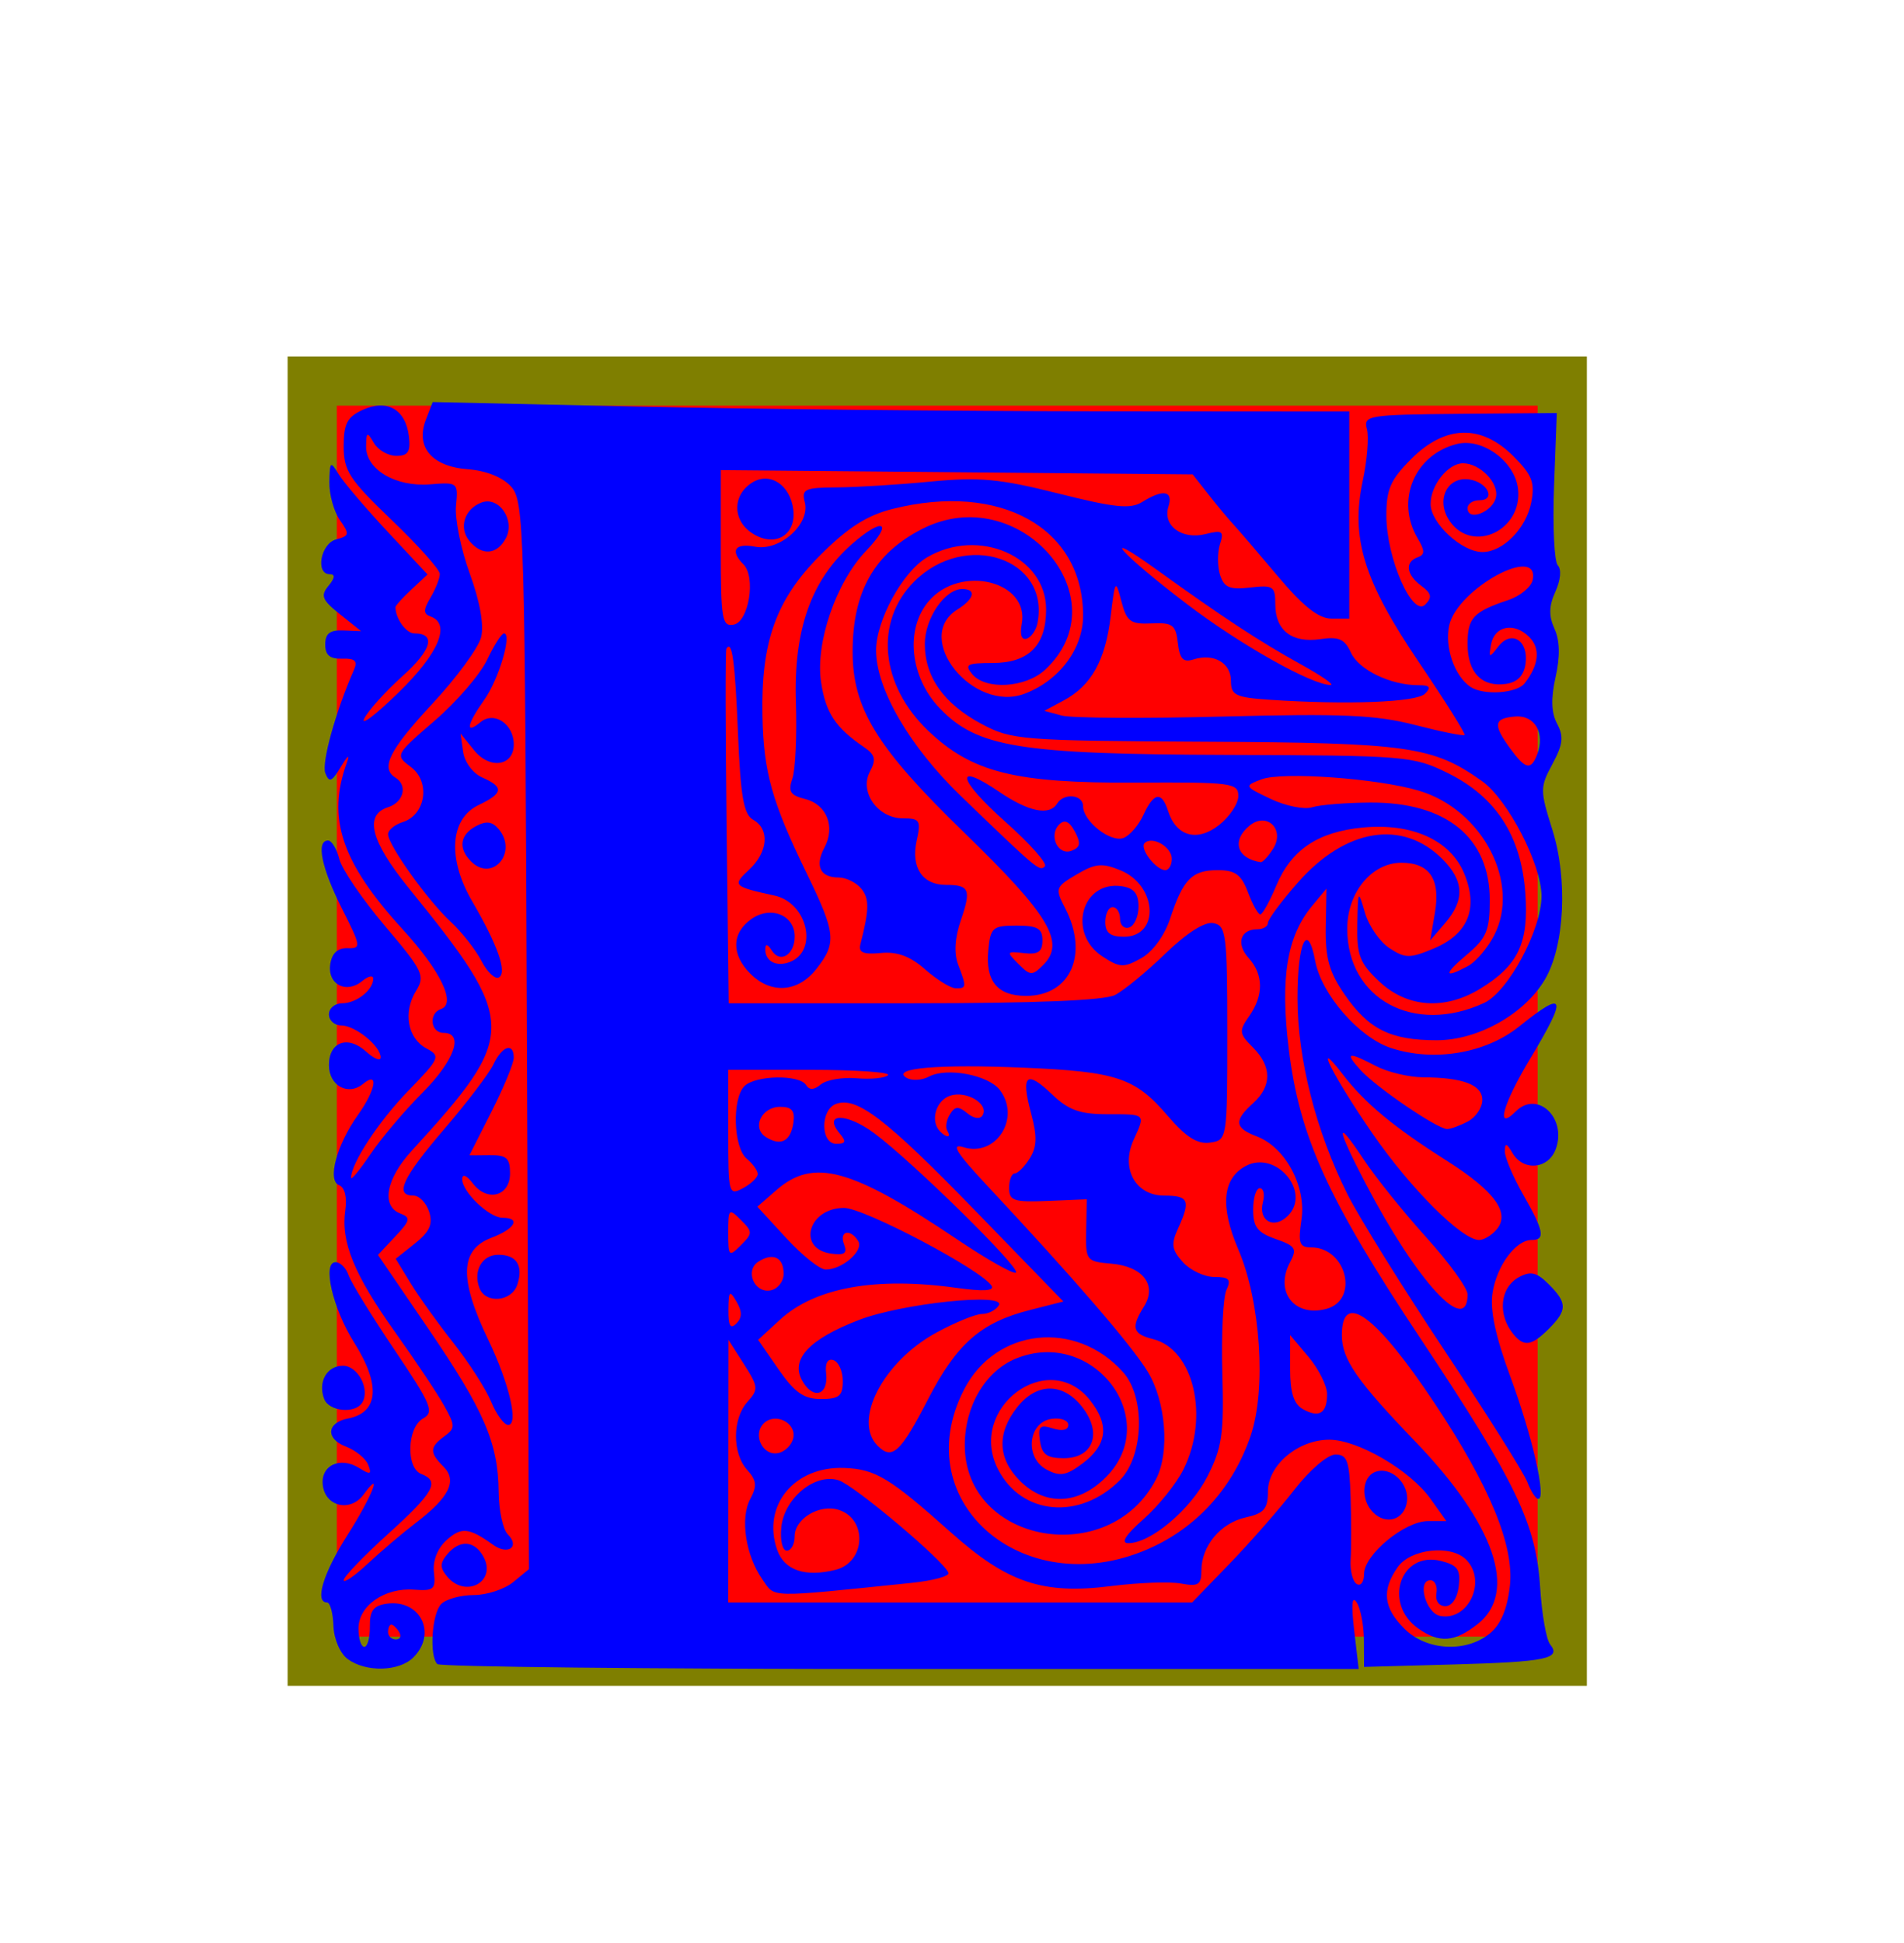 <?xml version="1.0"?><svg width="193.442" height="197.306" xmlns="http://www.w3.org/2000/svg">
 <g>
  <title>Layer 1</title>
  <rect height="130" width="127" y="38.694" x="31.721" stroke-width="5" stroke="#7f7f00" fill="#ff0000" id="svg_2"/>
  <g id="layer1">
   <g transform="matrix(0.939 0 0 0.939 21.348 110.954)" id="Layer_1">
    <g id="g7">
     <path d="m14.896,61.269c-0.832,-0.605 -1.5,-2.157 -1.555,-3.598c-0.047,-1.391 -0.359,-2.527 -0.691,-2.531c-1.371,-0.004 -0.422,-3.153 2.18,-7.239c2.664,-4.179 3.957,-7.421 1.77,-4.429c-1.395,1.906 -4.078,1.332 -4.402,-0.945c-0.313,-2.18 1.836,-3.235 3.93,-1.926c1.211,0.758 1.383,0.699 0.984,-0.336c-0.262,-0.688 -1.359,-1.582 -2.434,-1.992c-2.211,-0.84 -2.074,-2.586 0.242,-3.028c3.313,-0.633 3.559,-3.633 0.668,-8.207c-2.328,-3.691 -3.488,-8.699 -2.016,-8.699c0.512,0 1.141,0.629 1.402,1.398c0.262,0.774 2.492,4.399 4.965,8.067c4.004,5.941 4.34,6.746 3.102,7.437c-1.738,0.973 -1.875,5.36 -0.188,6.008c2.035,0.781 1.371,1.981 -3.602,6.481c-2.641,2.39 -4.801,4.636 -4.801,4.996c0,0.359 1.172,-0.438 2.602,-1.778c1.43,-1.336 3.785,-3.336 5.238,-4.445c3.598,-2.746 4.473,-4.535 2.961,-6.051c-1.527,-1.523 -1.508,-2.109 0.094,-3.281c1.191,-0.875 1.191,-1.133 -0.008,-3.289c-0.715,-1.289 -3.098,-4.863 -5.297,-7.941c-4.461,-6.254 -5.918,-9.813 -5.414,-13.231c0.203,-1.398 -0.063,-2.465 -0.676,-2.699c-1.301,-0.5 -0.266,-4.348 2.043,-7.594c1.945,-2.726 2.285,-4.797 0.559,-3.363c-1.617,1.344 -3.699,0.203 -3.699,-2.027c0,-2.52 2.039,-3.262 4.027,-1.461c0.863,0.781 1.57,1.062 1.57,0.621c0,-1.219 -2.754,-3.45 -4.262,-3.45c-0.734,0 -1.336,-0.539 -1.336,-1.199c0,-0.66 0.645,-1.199 1.438,-1.199c1.539,0 3.359,-1.441 3.359,-2.656c0,-0.406 -0.535,-0.297 -1.188,0.246c-1.723,1.43 -3.773,0.371 -3.469,-1.785c0.172,-1.203 0.789,-1.789 1.859,-1.762c1.523,0.043 1.492,-0.164 -0.602,-4.313c-2.208,-4.378 -2.81,-7.332 -1.486,-7.332c0.395,0 0.941,0.907 1.219,2.012c0.277,1.106 2.504,4.367 4.949,7.246c4.102,4.84 4.359,5.371 3.355,6.992c-1.43,2.309 -0.926,5.141 1.113,6.231c1.563,0.836 1.473,1.047 -1.969,4.598c-3.199,3.3 -6.18,7.832 -6.18,9.394c0,0.305 0.945,-0.848 2.105,-2.559c1.156,-1.71 3.676,-4.691 5.598,-6.617c3.5,-3.507 4.555,-6.496 2.297,-6.496c-1.406,0 -1.633,-2.121 -0.273,-2.574c1.684,-0.563 -0.023,-4.117 -4.148,-8.625c-6.617,-7.238 -8.211,-11.992 -6.047,-18c0.359,-0.988 0.121,-0.836 -0.617,0.398c-0.996,1.664 -1.285,1.786 -1.703,0.707c-0.426,-1.101 1.117,-6.66 3.102,-11.171c0.422,-0.957 0.109,-1.25 -1.277,-1.2c-1.324,0.047 -1.836,-0.379 -1.836,-1.535c0,-1.183 0.508,-1.578 1.945,-1.519l1.941,0.078l-2.285,-1.824c-1.945,-1.551 -2.133,-2.012 -1.246,-3.079c0.699,-0.843 0.746,-1.253 0.145,-1.253c-1.598,0 -0.992,-3.329 0.684,-3.766c1.441,-0.379 1.477,-0.563 0.398,-2.102c-0.648,-0.929 -1.16,-2.781 -1.133,-4.113c0.043,-2.223 0.121,-2.293 1,-0.851c0.523,0.867 2.902,3.66 5.285,6.214l4.336,4.645l-1.734,1.617c-0.953,0.887 -1.734,1.754 -1.734,1.918c0,1.227 1.156,2.836 2.039,2.836c2.375,0 1.887,1.781 -1.266,4.609c-1.832,1.645 -3.699,3.711 -4.145,4.59c-0.449,0.879 1.207,-0.367 3.676,-2.773c4.387,-4.266 5.73,-7.446 3.496,-8.254c-0.801,-0.289 -0.801,-0.703 0,-2.055c0.547,-0.933 1,-2.078 1,-2.547c0,-0.468 -2.344,-3.09 -5.203,-5.824c-4.59,-4.394 -5.199,-5.328 -5.199,-7.976c0,-2.454 0.379,-3.176 2.063,-3.946c2.637,-1.199 4.645,-0.051 4.992,2.856c0.199,1.675 -0.086,2.121 -1.359,2.121c-0.891,0 -1.98,-0.629 -2.43,-1.403c-0.73,-1.25 -0.82,-1.21 -0.84,0.383c-0.035,2.489 3.207,4.407 6.934,4.098c2.984,-0.242 3.035,-0.199 2.793,2.32c-0.137,1.414 0.535,4.719 1.496,7.352c1.098,3.015 1.551,5.554 1.219,6.867c-0.285,1.144 -2.668,4.391 -5.293,7.211c-4.641,4.988 -5.621,6.953 -3.973,7.973c1.348,0.832 0.891,2.66 -0.801,3.199c-2.598,0.824 -1.883,3.648 2.199,8.691c11.902,14.692 11.918,15.817 0.34,28.485c-2.77,3.031 -3.297,5.961 -1.219,6.757c1.16,0.446 1.094,0.746 -0.547,2.493l-1.867,1.988l5.422,7.941c6.078,8.899 7.586,12.387 7.637,17.684c0.02,2.004 0.461,4.066 0.98,4.586c1.359,1.359 0.039,2.304 -1.582,1.14c-2.605,-1.867 -3.434,-1.953 -5.031,-0.507c-0.992,0.898 -1.516,2.238 -1.367,3.5c0.207,1.816 -0.027,2.019 -2.137,1.859c-3.199,-0.242 -6.027,1.73 -6.027,4.199c0,1.09 0.281,1.985 0.629,1.985c0.348,0 0.617,-0.993 0.602,-2.204c-0.023,-1.699 0.387,-2.257 1.813,-2.46c3.637,-0.516 5.496,3.207 2.898,5.804c-1.54,1.539 -5.122,1.633 -7.099,0.188zm5.555,-2.93c-0.27,-0.441 -0.652,-0.801 -0.848,-0.801c-0.191,0 -0.352,0.36 -0.352,0.801c0,0.441 0.383,0.801 0.848,0.801c0.465,0 0.625,-0.36 0.352,-0.801zm4.133,3.465c-0.895,-0.895 -0.594,-5.485 0.426,-6.504c0.531,-0.527 2.109,-0.961 3.512,-0.961c1.406,0 3.324,-0.629 4.266,-1.398l1.711,-1.403l-0.223,-57.715c-0.215,-54.945 -0.297,-57.796 -1.711,-59.359c-0.922,-1.02 -2.707,-1.734 -4.707,-1.883c-3.879,-0.293 -5.656,-2.398 -4.516,-5.351l0.738,-1.911l22.188,0.489c12.199,0.269 34.516,0.5 49.585,0.511l27.399,0.02l0,11.199l0,11.199l-1.938,0c-1.379,0 -3.054,-1.328 -5.8,-4.593c-2.125,-2.528 -4.286,-5.043 -4.801,-5.594c-0.516,-0.551 -1.719,-1.996 -2.672,-3.207l-1.734,-2.203l-25.528,-0.235l-25.527,-0.23l0,8.492c0,7.652 0.137,8.465 1.398,8.223c1.637,-0.309 2.422,-5.149 1.059,-6.512c-1.492,-1.492 -0.934,-2.34 1.266,-1.918c2.676,0.508 5.98,-2.457 5.363,-4.816c-0.367,-1.403 0.008,-1.575 3.449,-1.594c2.125,-0.012 6.695,-0.293 10.152,-0.629c5.305,-0.508 7.469,-0.309 13.82,1.285c6.156,1.547 7.82,1.715 9.101,0.914c2.258,-1.41 3.371,-1.211 2.828,0.504c-0.656,2.059 1.45,3.617 4.016,2.973c1.816,-0.457 2.012,-0.32 1.555,1.109c-0.282,0.899 -0.278,2.387 0.015,3.313c0.434,1.363 1.039,1.617 3.254,1.359c2.496,-0.293 2.723,-0.141 2.723,1.824c0,2.817 1.801,4.207 4.867,3.758c2.004,-0.297 2.645,-0.012 3.316,1.465c0.848,1.855 4.29,3.516 7.297,3.516c1.243,0 1.414,0.222 0.711,0.925c-0.918,0.922 -8.422,1.211 -16.793,0.649c-3.707,-0.25 -4.199,-0.488 -4.199,-2.043c0,-1.953 -1.855,-3.012 -4.055,-2.317c-1.109,0.352 -1.488,-0.046 -1.687,-1.781c-0.227,-1.965 -0.57,-2.223 -2.856,-2.117c-2.281,0.102 -2.679,-0.191 -3.257,-2.398c-0.633,-2.418 -0.68,-2.352 -1.161,1.644c-0.574,4.774 -2.093,7.488 -5.085,9.09l-2.094,1.121l1.898,0.512c1.043,0.281 8.918,0.328 17.496,0.104c12.871,-0.336 16.496,-0.176 20.719,0.914c2.816,0.727 5.227,1.215 5.359,1.086c0.129,-0.133 -2.078,-3.647 -4.902,-7.816c-6.015,-8.875 -7.441,-13.477 -6.109,-19.696c0.472,-2.203 0.676,-4.707 0.449,-5.566c-0.391,-1.488 0.086,-1.566 10.066,-1.656l10.477,-0.09l-0.297,7.887c-0.164,4.34 0.02,8.207 0.41,8.593c0.41,0.411 0.301,1.602 -0.261,2.829c-0.711,1.562 -0.735,2.628 -0.102,4.023c0.582,1.273 0.621,2.996 0.117,5.23c-0.515,2.309 -0.465,3.86 0.168,5.043c0.734,1.372 0.633,2.243 -0.504,4.352c-1.359,2.523 -1.359,2.828 0,7.145c1.676,5.339 1.313,12.554 -0.816,16.16c-2.207,3.738 -7.246,6.57 -11.696,6.57c-4.992,0 -7.359,-1.168 -9.953,-4.91c-1.687,-2.434 -2.117,-3.957 -2.062,-7.285l0.074,-4.203l-1.559,1.875c-2.722,3.281 -3.457,7.777 -2.523,15.445c1.16,9.531 4.211,16.234 14.289,31.39c10.348,15.567 12.481,20.008 12.914,26.887c0.18,2.86 0.664,5.617 1.074,6.129c1.254,1.559 -0.379,1.899 -10.484,2.18l-9.645,0.265l-0.015,-2.886c-0.004,-1.586 -0.356,-3.426 -0.777,-4.086c-0.516,-0.805 -0.606,0.187 -0.278,3l0.492,4.199l-49.577,0c-27.27,0.001 -49.82,-0.237 -50.113,-0.534zm113.858,-3.297c1.2,-0.969 1.903,-2.629 2.188,-5.148c0.488,-4.336 -2.156,-10.762 -8.125,-19.739c-6.36,-9.566 -10.055,-12.281 -10.055,-7.39c0,2.597 1.606,4.921 7.961,11.523c8.606,8.945 11.113,16.281 6.731,19.727c-2.493,1.961 -4.129,2.086 -6.415,0.484c-3.851,-2.699 -1.949,-8.418 2.438,-7.316c1.805,0.453 2.145,0.925 1.937,2.718c-0.148,1.285 -0.742,2.172 -1.453,2.172c-0.699,0 -1.101,-0.582 -0.965,-1.398c0.129,-0.77 -0.164,-1.403 -0.656,-1.403c-1.468,0 -0.492,3.563 1.063,3.86c3.07,0.586 5.09,-3.809 2.801,-6.098c-1.649,-1.648 -6.008,-1.164 -7.395,0.817c-1.758,2.507 -1.555,4.39 0.719,6.66c2.375,2.379 6.641,2.625 9.226,0.531zm-28.131,-7.566c2.234,-2.313 5.39,-5.911 7.007,-8c1.649,-2.125 3.606,-3.801 4.442,-3.801c1.265,0 1.515,0.695 1.636,4.597c0.082,2.532 0.082,5.571 0.004,6.758c-0.078,1.184 0.215,2.375 0.657,2.645c0.437,0.273 0.796,-0.215 0.796,-1.082c0,-2.082 4.395,-5.719 6.915,-5.719l1.992,0l-1.707,-2.398c-2.203,-3.094 -7.868,-6.403 -10.965,-6.403c-3.379,0 -6.637,2.746 -6.637,5.594c0,1.883 -0.418,2.371 -2.398,2.809c-2.723,0.597 -4.801,3.089 -4.801,5.757c0,1.532 -0.332,1.739 -2.199,1.395c-1.211,-0.223 -4.598,-0.102 -7.524,0.269c-7.449,0.942 -11.25,-0.328 -17.402,-5.82c-6.605,-5.894 -8.148,-6.824 -11.512,-6.949c-5.422,-0.207 -8.934,4.082 -7.262,8.859c0.773,2.211 3.031,2.977 6.328,2.153c3.238,-0.817 3.477,-5.481 0.328,-6.481c-2.07,-0.656 -4.758,0.949 -4.758,2.844c0,0.863 -0.383,1.57 -0.852,1.57c-0.473,0 -0.738,-1.117 -0.598,-2.52c0.313,-3.157 3.656,-5.903 6.199,-5.094c1.695,0.535 11.41,8.715 11.891,10.012c0.133,0.359 -1.668,0.843 -4,1.086c-15.754,1.617 -14.723,1.64 -16.133,-0.372c-1.816,-2.597 -2.43,-6.621 -1.316,-8.695c0.754,-1.414 0.691,-2.019 -0.328,-3.148c-1.637,-1.805 -1.617,-5.551 0.035,-7.375c1.199,-1.328 1.172,-1.629 -0.387,-4.063l-1.682,-2.632l-0.016,14.204l-0.012,14.199l25.098,0l25.098,0l4.063,-4.199l0,0zm15.523,-5.54c-1.359,-1.359 -1.231,-3.816 0.227,-4.378c1.699,-0.649 3.714,1.254 3.429,3.238c-0.278,1.941 -2.242,2.555 -3.656,1.14zm-23.767,3.696c4.965,-2.348 8.672,-6.574 10.516,-11.985c1.707,-5.011 1.078,-14.527 -1.332,-20.144c-1.996,-4.656 -1.727,-7.676 0.809,-9.035c3.261,-1.746 7.117,2.82 4.55,5.39c-1.5,1.5 -3.234,0.555 -2.703,-1.476c0.215,-0.828 0.067,-1.508 -0.332,-1.508c-0.398,0 -0.723,1.043 -0.723,2.32c0,1.871 0.473,2.489 2.442,3.176c2.152,0.75 2.336,1.047 1.555,2.508c-1.7,3.172 0.449,5.957 3.898,5.055c3.617,-0.946 2.219,-6.661 -1.629,-6.661c-1.262,0 -1.418,-0.449 -1.039,-3c0.535,-3.593 -1.734,-7.824 -4.828,-9c-2.418,-0.918 -2.504,-1.695 -0.399,-3.597c2.043,-1.852 2.032,-3.965 -0.027,-6.028c-1.492,-1.492 -1.527,-1.769 -0.402,-3.378c1.578,-2.25 1.558,-4.5 -0.051,-6.282c-1.387,-1.531 -0.918,-3.113 0.926,-3.113c0.633,0 1.152,-0.309 1.152,-0.688c0,-0.378 1.465,-2.351 3.254,-4.382c5.148,-5.848 11.301,-6.848 15.617,-2.535c2.356,2.359 2.449,4.421 0.313,6.917l-1.621,1.887l0.511,-3.008c0.614,-3.621 -0.578,-5.39 -3.632,-5.39c-3.215,0 -5.86,3.222 -5.86,7.14c0,7.61 7.231,11.528 14.809,8.024c2.601,-1.203 6.211,-7.926 6.211,-11.567c0,-3.394 -3.641,-10.433 -6.418,-12.41c-5.313,-3.781 -7.965,-4.16 -29.985,-4.277c-19.96,-0.106 -20.933,-0.184 -24.187,-1.922c-4.082,-2.18 -6.133,-5.074 -6.133,-8.652c0,-2.754 2.168,-5.938 4.047,-5.938c1.566,0 1.316,1.067 -0.523,2.215c-4.883,3.047 1.684,11.238 7.293,9.102c3.738,-1.426 6.305,-4.86 6.305,-8.438c0,-9.488 -8.934,-14.48 -20.641,-11.535c-2.754,0.695 -4.828,2.023 -7.801,5c-4.773,4.785 -6.414,9.34 -6.25,17.367c0.125,6.11 1.02,9.297 4.789,17.043c3.16,6.488 3.262,7.52 1.043,10.34c-1.992,2.531 -4.906,2.738 -7.141,0.508c-2.082,-2.082 -2.031,-4.406 0.125,-5.918c2.09,-1.465 4.676,-0.414 4.676,1.898c0,1.973 -1.578,2.942 -2.477,1.52c-0.461,-0.723 -0.703,-0.774 -0.711,-0.149c-0.016,1.309 1.199,1.946 2.652,1.387c3.113,-1.191 1.926,-6.402 -1.637,-7.184c-4.504,-0.988 -4.602,-1.089 -2.754,-2.808c2.043,-1.906 2.242,-4.379 0.434,-5.391c-1.027,-0.574 -1.367,-2.5 -1.648,-9.422c-0.32,-7.796 -0.641,-10.097 -1.258,-9.066c-0.113,0.184 -0.098,8.883 0.027,19.332l0.227,19l20.023,0c13.156,0 20.625,-0.305 21.773,-0.891c0.961,-0.492 3.414,-2.507 5.453,-4.48c2.328,-2.25 4.262,-3.477 5.2,-3.293c1.378,0.262 1.496,1.195 1.496,11.875c0,11.535 -0.012,11.59 -1.868,11.855c-1.367,0.192 -2.593,-0.586 -4.57,-2.89c-3.527,-4.121 -5.504,-4.785 -15.563,-5.211c-9.238,-0.395 -14.402,0.043 -12.727,1.082c0.57,0.351 1.68,0.301 2.457,-0.117c1.926,-1.032 6.438,-0.172 7.668,1.453c2.293,3.031 -0.418,7.281 -3.941,6.183c-1.41,-0.437 -0.797,0.555 2.543,4.129c9.398,10.043 15.672,17.313 17.395,20.149c1.973,3.246 2.399,8.703 0.906,11.609c-5.023,9.777 -20.707,6.988 -20.699,-3.68c0.004,-4.203 2.227,-7.976 5.488,-9.328c8.372,-3.468 16.02,6.567 9.77,12.817c-2.984,2.984 -6.543,3.129 -9.297,0.375c-2.398,-2.399 -2.504,-5.133 -0.305,-7.93c2.121,-2.695 4.945,-2.719 7.04,-0.055c2.207,2.805 1.226,5.547 -1.989,5.547c-1.813,0 -2.367,-0.402 -2.574,-1.875c-0.223,-1.578 -0.004,-1.789 1.398,-1.344c1.02,0.325 1.668,0.176 1.668,-0.382c0,-0.5 -0.813,-0.793 -1.801,-0.653c-2.566,0.364 -2.949,4.2 -0.551,5.485c1.445,0.769 2.117,0.66 3.851,-0.629c2.711,-2.02 2.989,-4.164 0.875,-6.848c-4.535,-5.765 -13.382,0.863 -9.964,7.469c2.559,4.953 8.824,5.508 13.165,1.164c2.593,-2.594 2.793,-8.953 0.367,-11.676c-5.121,-5.746 -13.797,-4.805 -17.223,1.867c-6.361,12.395 6.924,23.403 20.497,16.981l0,0zm-1.077,-2.969c1.617,-1.426 3.567,-3.848 4.328,-5.391c2.817,-5.664 1.114,-12.968 -3.277,-14.074c-2.238,-0.558 -2.43,-1.238 -0.996,-3.539c1.441,-2.305 -0.11,-4.328 -3.539,-4.625c-2.715,-0.234 -2.785,-0.328 -2.719,-3.601l0.066,-3.36l-4.203,0.176c-3.703,0.152 -4.199,-0.012 -4.199,-1.402c0,-0.864 0.273,-1.575 0.609,-1.575c0.332,0 1.063,-0.73 1.621,-1.625c0.781,-1.25 0.813,-2.382 0.141,-4.882c-1.121,-4.164 -0.512,-4.707 2.281,-2.032c1.777,1.7 3.007,2.141 5.993,2.141c4.183,0 4.117,-0.066 2.828,2.762c-1.418,3.109 0.187,6.039 3.312,6.039c2.653,0 2.871,0.523 1.489,3.558c-0.774,1.696 -0.684,2.301 0.523,3.637c0.797,0.883 2.336,1.606 3.414,1.606c1.586,0 1.836,0.265 1.301,1.398c-0.363,0.77 -0.567,4.82 -0.449,9c0.187,6.609 -0.024,8.066 -1.621,11.195c-1.844,3.594 -6.149,7.215 -8.559,7.192c-0.84,-0.008 -0.27,-0.903 1.656,-2.598l0,0zm25.547,-58.109c-2.148,-2.008 -2.476,-2.848 -2.414,-6.2c0.07,-3.765 0.094,-3.804 0.824,-1.285c0.41,1.43 1.606,3.157 2.653,3.844c1.703,1.117 2.203,1.121 4.781,0.043c3.754,-1.57 4.879,-4.355 3.293,-8.148c-1.492,-3.579 -5.645,-5.45 -10.953,-4.942c-4.864,0.469 -7.731,2.391 -9.364,6.281c-0.718,1.711 -1.496,3.114 -1.73,3.118c-0.234,0.004 -0.832,-1.071 -1.332,-2.391c-0.723,-1.922 -1.375,-2.398 -3.277,-2.398c-2.782,0 -3.739,0.972 -5.137,5.214c-0.61,1.86 -1.883,3.606 -3.137,4.309c-1.891,1.059 -2.324,1.039 -4.199,-0.191c-3.805,-2.493 -2.254,-8.207 2.062,-7.594c1.344,0.187 1.844,0.785 1.844,2.195c0,1.063 -0.449,2.082 -1,2.266c-0.551,0.183 -1,-0.239 -1,-0.934c0,-0.695 -0.359,-1.265 -0.801,-1.265c-0.437,0 -0.797,0.718 -0.797,1.597c0,1.18 0.532,1.603 2.024,1.603c3.891,0 3.613,-5.528 -0.363,-7.176c-1.996,-0.824 -2.731,-0.758 -4.758,0.441c-2.297,1.356 -2.352,1.508 -1.25,3.637c2.586,5 0.586,9.496 -4.219,9.496c-3.102,0 -4.414,-1.586 -4.09,-4.945c0.234,-2.449 0.469,-2.652 3.055,-2.652c2.266,0 2.801,0.304 2.801,1.597c0,1.235 -0.461,1.551 -1.996,1.375c-1.902,-0.215 -1.93,-0.156 -0.602,1.172c1.289,1.289 1.496,1.297 2.699,0.094c2.414,-2.414 0.637,-5.383 -8.543,-14.278c-9.473,-9.183 -12.094,-13.425 -12.094,-19.589c0,-6.489 2.348,-10.629 7.531,-13.274c10.457,-5.336 21.636,7.457 13.301,15.223c-2.109,1.969 -6.445,2.23 -7.898,0.476c-0.855,-1.031 -0.551,-1.199 2.18,-1.199c3.934,0 5.82,-1.879 5.82,-5.793c0,-5.734 -7.309,-8.922 -12.895,-5.625c-2.621,1.551 -5.504,6.817 -5.504,10.047c0,4.176 3.645,10.426 9.191,15.774c8.301,7.996 8.504,8.168 9.074,7.586c0.293,-0.297 -1.625,-2.461 -4.262,-4.805c-5.191,-4.617 -5.605,-6.602 -0.68,-3.254c3.188,2.168 5.438,2.625 6.273,1.269c0.73,-1.175 2.801,-0.972 2.801,0.278c0,1.636 2.981,3.98 4.379,3.445c0.68,-0.262 1.648,-1.387 2.156,-2.5c1.11,-2.437 1.981,-2.574 2.664,-0.422c0.875,2.754 3.153,3.383 5.516,1.524c1.148,-0.903 2.086,-2.317 2.086,-3.145c0,-1.406 -0.738,-1.504 -11.094,-1.445c-13.059,0.078 -17.727,-1.09 -22.469,-5.613c-5.188,-4.95 -5.828,-11.805 -1.512,-16.125c5.566,-5.563 14.699,-2.5 13.344,4.476c-0.148,0.77 -0.672,1.531 -1.164,1.695c-0.551,0.184 -0.758,-0.418 -0.543,-1.558c0.891,-4.649 -6.602,-6.52 -10.051,-2.508c-2.586,3.004 -2.055,8.219 1.176,11.59c4.059,4.238 8.617,4.976 31.114,5.047c19.363,0.063 20.121,0.125 23.851,1.961c5.219,2.57 7.949,6.785 8.399,12.968c0.39,5.414 -0.758,7.848 -4.895,10.368c-3.815,2.327 -7.869,2.045 -10.869,-0.755l0,0zm9.559,-1.703c0.847,-0.454 2.117,-1.942 2.824,-3.305c2.914,-5.641 -1.238,-13.625 -8.149,-15.668c-4.507,-1.336 -14.8,-2.07 -17.027,-1.219c-1.879,0.719 -1.859,0.754 1.02,2.121c1.613,0.762 3.621,1.168 4.468,0.899c0.848,-0.27 3.68,-0.496 6.297,-0.512c8.235,-0.039 12.922,3.785 12.922,10.543c0,3.285 -0.344,4.113 -2.461,5.894c-2.567,2.157 -2.524,2.653 0.106,1.247zm-32.043,-11.602c0,-1.289 -2.129,-2.512 -2.95,-1.691c-0.57,0.566 1.239,2.918 2.247,2.918c0.385,0 0.703,-0.555 0.703,-1.227zm10.971,-1.105c1.301,-2.09 -0.707,-4.02 -2.574,-2.469c-1.953,1.621 -1.363,3.539 1.207,3.937c0.228,0.035 0.841,-0.629 1.367,-1.468zm-21.46,-1.836c-0.597,-1.114 -1.117,-1.348 -1.691,-0.774c-1.184,1.184 -0.141,3.41 1.332,2.848c0.953,-0.367 1.03,-0.817 0.359,-2.074l0,0zm-16.203,14.902c-1.621,-1.426 -3.023,-1.945 -4.801,-1.774c-1.906,0.18 -2.434,-0.05 -2.199,-0.96c0.965,-3.743 0.98,-4.93 0.086,-6.008c-0.547,-0.656 -1.645,-1.196 -2.445,-1.196c-1.996,0 -2.594,-1.246 -1.543,-3.21c1.219,-2.282 0.27,-4.688 -2.086,-5.278c-1.602,-0.402 -1.859,-0.816 -1.375,-2.203c0.328,-0.937 0.5,-4.656 0.383,-8.262c-0.258,-7.836 1.656,-13.238 6.055,-17.101c3.387,-2.973 4.547,-2.414 1.527,0.738c-3.238,3.379 -5.492,9.953 -4.863,14.164c0.504,3.348 1.543,4.93 4.652,7.055c1.211,0.824 1.332,1.34 0.641,2.64c-1.18,2.196 0.84,5.059 3.566,5.059c1.836,0 1.969,0.223 1.484,2.434c-0.633,2.878 0.625,4.765 3.172,4.765c2.539,0 2.75,0.504 1.617,3.801c-0.66,1.918 -0.762,3.594 -0.297,4.824c0.926,2.43 0.91,2.582 -0.285,2.551c-0.547,-0.016 -2.027,-0.934 -3.289,-2.039zm-14.258,50.652c0.316,-1.652 -1.992,-2.765 -3.211,-1.547c-1.219,1.219 -0.105,3.528 1.547,3.207c0.766,-0.144 1.516,-0.894 1.664,-1.66zm14.547,-4.113c3.129,-6.066 5.734,-8.352 11.059,-9.703l3.613,-0.918l-9.516,-9.801c-9.695,-9.98 -12.875,-12.418 -15.105,-11.562c-1.695,0.652 -1.656,4.308 0.047,4.308c1.027,0 1.105,-0.234 0.363,-1.129c-1.859,-2.238 0.773,-2.234 3.773,0.004c4.195,3.133 15.809,14.551 15.309,15.051c-0.227,0.227 -3.098,-1.391 -6.379,-3.598c-11.461,-7.715 -15.527,-8.824 -19.539,-5.328l-2.066,1.801l3.128,3.398c1.723,1.872 3.641,3.403 4.27,3.403c1.793,0 4.148,-2.063 3.52,-3.078c-0.859,-1.391 -2.098,-1.11 -1.539,0.347c0.375,0.977 0.051,1.207 -1.414,1c-3.715,-0.527 -2.453,-4.937 1.414,-4.937c2.184,0 14.902,6.715 15.961,8.422c0.34,0.554 -0.906,0.625 -3.793,0.222c-8.754,-1.226 -15.313,-0.039 -19.117,3.461l-2.348,2.16l2.219,3.204c1.742,2.507 2.73,3.199 4.582,3.199c1.961,0 2.359,-0.328 2.359,-1.934c0,-1.063 -0.449,-2.086 -1.004,-2.269c-0.637,-0.211 -0.926,0.316 -0.797,1.445c0.273,2.406 -1.465,2.875 -2.625,0.707c-1.223,-2.281 0.848,-4.457 6.191,-6.508c4.691,-1.797 15.98,-2.972 15.113,-1.57c-0.316,0.512 -1.133,0.93 -1.816,0.93c-0.683,0 -2.914,0.91 -4.953,2.023c-5.75,3.141 -9.051,9.512 -6.34,12.227c1.574,1.574 2.477,0.746 5.43,-4.977zm43.203,-0.605c0,-0.903 -0.902,-2.708 -2,-4.016l-2,-2.375l0,3.621c0,2.598 0.387,3.84 1.383,4.395c1.758,0.984 2.617,0.449 2.617,-1.625zm-63.894,-9.993c-0.754,-1.297 -0.863,-1.187 -0.883,0.883c-0.02,1.723 0.215,2.121 0.859,1.477c0.633,-0.633 0.641,-1.301 0.024,-2.36zm5.093,-3.023c0,-1.774 -1.133,-2.324 -2.719,-1.32c-1.512,0.957 -0.457,3.457 1.316,3.113c0.77,-0.149 1.403,-0.953 1.403,-1.793zm-4.629,-5.824c-1.297,-1.297 -1.371,-1.219 -1.371,1.371c0,2.59 0.074,2.664 1.371,1.371c1.293,-1.297 1.293,-1.449 0,-2.742zm1.829,-4.961c0,-0.371 -0.539,-1.121 -1.199,-1.668c-1.438,-1.192 -1.602,-6.481 -0.242,-7.84c1.184,-1.184 5.957,-1.27 6.664,-0.121c0.359,0.574 0.859,0.555 1.609,-0.067c0.598,-0.496 2.348,-0.793 3.887,-0.66c1.535,0.129 3.055,-0.019 3.371,-0.336c0.316,-0.316 -3.445,-0.578 -8.355,-0.578l-8.934,0l0,6.828c0,6.582 0.059,6.797 1.598,5.973c0.882,-0.473 1.601,-1.16 1.601,-1.531zm3.855,-5.531c0.191,-1.313 -0.156,-1.739 -1.426,-1.739c-2.027,0 -3.109,2.281 -1.547,3.27c1.606,1.015 2.68,0.465 2.973,-1.531zm16.645,0.824c-0.219,-0.352 -0.086,-1.137 0.293,-1.75c0.547,-0.887 0.922,-0.91 1.875,-0.121c0.695,0.578 1.383,0.675 1.652,0.238c0.746,-1.207 -1.699,-2.707 -3.48,-2.141c-1.574,0.5 -2.219,2.766 -1.105,3.879c0.737,0.738 1.241,0.668 0.765,-0.105zm63.832,-40.676c0.883,-2.301 -0.262,-4.274 -2.383,-4.098c-2.316,0.192 -2.422,0.86 -0.551,3.438c1.664,2.285 2.258,2.422 2.934,0.66zm-1.356,-7.688c1.559,-2.011 1.731,-3.773 0.493,-5.015c-1.633,-1.633 -3.774,-1.203 -4.133,0.828c-0.262,1.477 -0.203,1.492 0.793,0.203c1.418,-1.836 3.297,-0.637 2.941,1.875c-0.183,1.281 -0.879,1.996 -2.113,2.172c-2.617,0.371 -4.156,-1.227 -4.156,-4.313c0,-2.824 0.605,-3.48 4.39,-4.75c1.313,-0.437 2.508,-1.429 2.657,-2.199c0.746,-3.89 -8.165,0.977 -9.036,4.938c-0.515,2.351 0.575,5.492 2.309,6.652c1.406,0.941 5.012,0.699 5.855,-0.391zm-24.273,-2.086c-4.348,-2.398 -8.379,-5.042 -15.473,-10.156c-6.578,-4.742 -4.054,-1.855 3.219,3.684c5.777,4.398 13.531,8.754 15.551,8.738c0.44,-0.004 -1.043,-1.023 -3.297,-2.266zm13.098,-8.453c-1.641,-1.211 -1.817,-2.574 -0.403,-3.089c0.801,-0.29 0.801,-0.7 0,-2.055c-2.414,-4.09 -0.347,-9.043 4.25,-10.199c2.754,-0.692 6.262,1.875 6.61,4.836c0.531,4.476 -4.895,7.066 -7.375,3.523c-1.563,-2.23 -0.324,-4.883 2.109,-4.523c1.984,0.293 2.918,2.25 1.074,2.25c-0.695,0 -1.265,0.386 -1.265,0.855c0,1.492 2.765,0.398 3.078,-1.215c0.297,-1.551 -1.75,-3.64 -3.574,-3.64c-1.614,0 -3.504,2.371 -3.504,4.398c0,2.078 3.371,5.199 5.617,5.199c2.215,0 4.73,-2.562 5.273,-5.367c0.414,-2.148 0.098,-2.965 -1.937,-5c-3.477,-3.48 -7.367,-3.379 -11.035,0.289c-2.27,2.27 -2.715,3.297 -2.703,6.199c0.023,4.59 2.828,10.961 4.207,9.563c0.769,-0.781 0.683,-1.207 -0.422,-2.024zm-105.403,107.141c-0.793,-0.957 -0.793,-1.441 0,-2.398c1.352,-1.625 2.98,-1.512 3.938,0.277c1.433,2.68 -1.954,4.508 -3.938,2.121zm116.871,-10.215c-0.378,-0.996 -4.402,-7.387 -8.937,-14.199c-4.535,-6.813 -9.281,-14.445 -10.539,-16.957c-3.395,-6.777 -5.395,-14.625 -5.395,-21.18c0,-6.101 1.094,-8.398 1.918,-4.019c0.676,3.609 4.727,8.261 8.188,9.406c4.64,1.531 10.246,0.594 13.871,-2.32c5.023,-4.039 5.285,-3.313 1.226,3.429c-3,4.977 -3.828,7.996 -1.578,5.746c2.34,-2.339 5.575,0.75 4.309,4.11c-0.813,2.152 -3.512,2.383 -4.668,0.398c-0.641,-1.097 -0.82,-1.14 -0.832,-0.199c-0.008,0.66 0.883,2.766 1.977,4.684c2.265,3.961 2.441,4.918 0.914,4.918c-1.707,0 -3.754,2.761 -4.219,5.699c-0.297,1.859 0.305,4.691 1.933,9.097c2.379,6.446 3.922,13.204 3.012,13.204c-0.269,0 -0.802,-0.817 -1.18,-1.817zm-6.468,-20.305c0,-0.675 -2.008,-3.445 -4.457,-6.152c-2.45,-2.707 -5.512,-6.516 -6.801,-8.465c-3.078,-4.644 -2.977,-3.5 0.226,2.625c5.559,10.621 11.032,16.571 11.032,11.992zm3.156,-7.031c1.484,-1.785 -0.227,-4.133 -5.406,-7.418c-5.782,-3.668 -8.856,-6.219 -11.258,-9.347c-3.371,-4.387 -1.024,0.265 3.25,6.445c4.098,5.93 9.656,11.473 11.504,11.473c0.527,0 1.386,-0.52 1.91,-1.153zm-3.106,-11.676c0.852,-0.457 1.547,-1.496 1.547,-2.308c0,-1.641 -2.07,-2.434 -6.398,-2.457c-1.539,-0.012 -3.832,-0.555 -5.09,-1.211c-3.066,-1.602 -3.441,-1.508 -1.695,0.422c1.695,1.871 8.32,6.383 9.375,6.383c0.393,0 1.41,-0.375 2.261,-0.829zm-105.695,30.321c-0.57,-1.379 -2.41,-4.242 -4.086,-6.364c-1.676,-2.121 -3.766,-5.035 -4.641,-6.476l-1.598,-2.621l2.086,-1.664c1.582,-1.258 1.953,-2.086 1.531,-3.414c-0.309,-0.965 -1.074,-1.754 -1.703,-1.754c-2.078,0 -1.184,-1.934 3.34,-7.199c2.457,-2.864 4.852,-6.012 5.32,-7c0.941,-1.997 2.195,-2.403 2.195,-0.715c0,0.597 -1.078,3.207 -2.391,5.801c-1.316,2.589 -2.395,4.726 -2.402,4.742c-0.004,0.019 0.98,0.019 2.191,0c1.816,-0.024 2.199,0.316 2.199,1.961c0,2.484 -2.469,3.148 -4.035,1.078c-0.652,-0.864 -1.125,-1.055 -1.141,-0.469c-0.035,1.375 2.91,4.199 4.375,4.199c2.008,0 1.344,1.196 -1.199,2.156c-3.43,1.293 -3.527,4.446 -0.352,11.043c2.262,4.696 3.313,9.204 2.148,9.204c-0.439,0 -1.267,-1.129 -1.837,-2.508zm-18.067,-0.293c-0.707,-1.844 0.285,-3.602 2.031,-3.602c1.625,0 2.965,2.571 2.082,3.992c-0.761,1.235 -3.593,0.961 -4.113,-0.39zm128.683,-7c-1.761,-2.141 -1.472,-5.078 0.61,-6.192c1.254,-0.671 1.914,-0.511 3.199,0.774c2.023,2.023 2.027,2.808 0.019,4.816c-1.858,1.856 -2.686,1.989 -3.828,0.602zm-111.882,-5c-0.711,-1.844 0.285,-3.602 2.035,-3.602c1.98,0 2.723,1.153 2.07,3.207c-0.589,1.867 -3.437,2.137 -4.105,0.395zm0.219,-35.375c-0.637,-1.223 -2.129,-3.125 -3.32,-4.227c-2.496,-2.308 -6.789,-8.313 -6.789,-9.488c0,-0.441 0.719,-1.031 1.598,-1.309c2.48,-0.789 3.012,-4.336 0.891,-5.937c-1.742,-1.313 -1.738,-1.317 2.566,-5.035c2.371,-2.043 4.922,-5.004 5.664,-6.575c0.746,-1.57 1.563,-2.855 1.82,-2.855c0.914,0 -0.563,4.984 -2.133,7.191c-1.898,2.668 -2.09,3.809 -0.406,2.411c1.477,-1.227 3.602,0.195 3.602,2.41c0,2.336 -2.59,2.729 -4.273,0.647l-1.488,-1.836l0.281,1.988c0.156,1.118 1.066,2.333 2.078,2.778c2.359,1.035 2.27,1.699 -0.398,2.972c-3.109,1.481 -3.398,5.79 -0.699,10.415c2.75,4.707 3.793,7.668 2.902,8.222c-0.408,0.251 -1.259,-0.546 -1.896,-1.772zm-1.125,-10.762c-1.418,-1.418 -1.211,-2.887 0.531,-3.82c1.117,-0.598 1.766,-0.508 2.465,0.336c2.094,2.519 -0.707,5.773 -2.996,3.484zm-0.176,-34.652c-1.184,-1.426 -0.555,-3.453 1.289,-4.16c1.895,-0.727 3.691,1.898 2.645,3.859c-0.961,1.793 -2.59,1.918 -3.934,0.301zm30.469,-0.926c-2.043,-1.43 -1.98,-4.082 0.121,-5.398c1.918,-1.204 4.129,0.261 4.449,2.937c0.34,2.844 -2.125,4.172 -4.57,2.461z" fill="#0000ff" id="path9"/>
    </g>
   </g>
  </g>
 </g>
</svg>